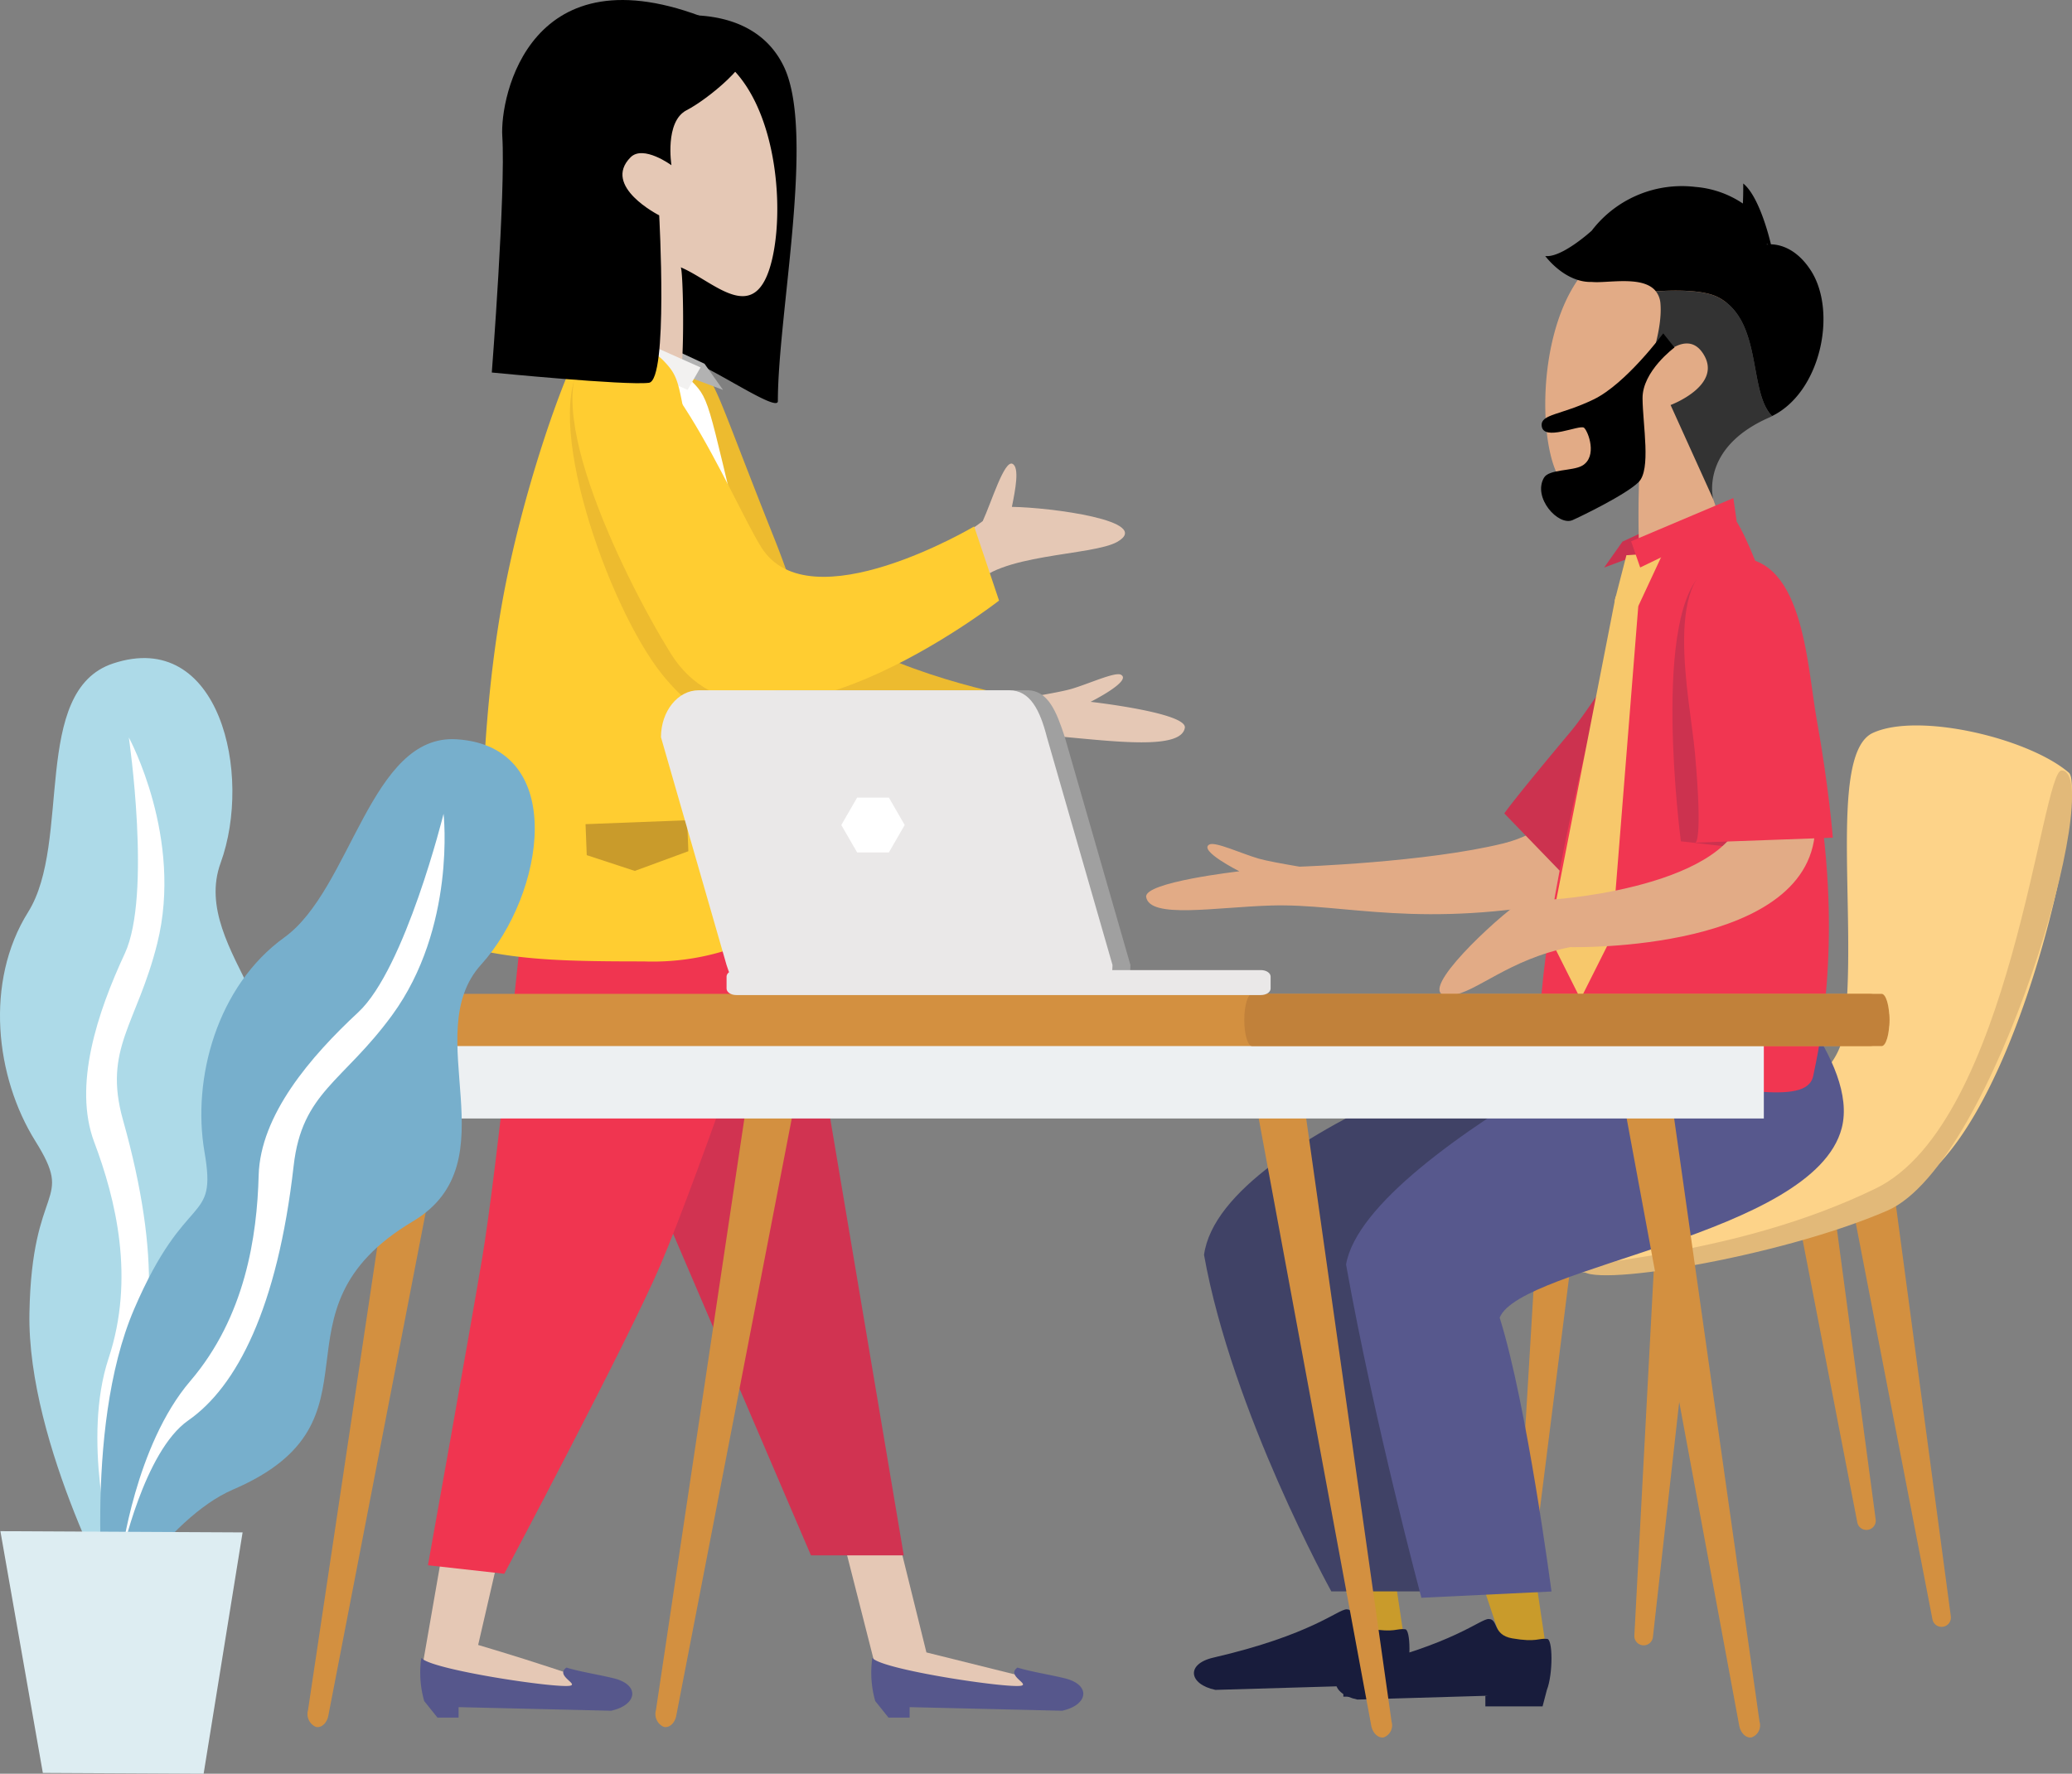 <svg xmlns="http://www.w3.org/2000/svg" width="215.583" height="184.594" viewBox="0 0 215.583 184.594"><rect x="0" y="0" width="215.583" height="184.594" fill="#808080" stroke="none"/><defs><style>.a{fill:#d39040;}.b{fill:#fdd389;}.c{fill:#e2b979;}.d{fill:#e5c8b5;}.e{fill:#edbb2f;}.f{fill:#b2b2b2;}.g{fill:#d13351;}.h{fill:#f03550;}.i{fill:#032247;}.j{fill:#fff;}.k{fill:#f2f1f0;}.l{fill:#ffcd31;}.m{fill:#c99b2b;}.n{fill:#56578c;}.o{fill:#cc324f;}.p{fill:#e2ab86;}.q{fill:#333;}.r{fill:#404266;}.s{fill:#181c3c;}.t{fill:#57588d;}.u{fill:#f13651;}.v{fill:#f7c86b;}.w{fill:#edf0f2;}.x{fill:#c1813a;}.y{fill:#addae8;}.z{fill:#77afcc;}.aa{fill:#ddedf2;}.ab{fill:#a0a0a0;}.ac{fill:#eae8e8;}</style></defs><g transform="translate(-538.819 -344.154)"><g transform="translate(696.219 419.653)"><path class="a" d="M1669.912,1112.651a.97.97,0,0,1-.8,1.114h0a.97.97,0,0,1-1.113-.8l-8.207-42.425c-.086-.529,1.515-1.231,2.044-1.317h0c.528-.087,2.27.069,2.357.6Z" transform="translate(-1624.341 -1019.964)"/><path class="a" d="M1624.459,1054.016a.968.968,0,0,1-.8,1.113h0a.969.969,0,0,1-1.113-.8l-8.207-42.424c-.086-.53,1.516-1.232,2.044-1.318h0c.528-.086,2.27.069,2.357.6Z" transform="translate(-1586.707 -971.416)"/><path class="a" d="M1529.187,1122.089a.969.969,0,0,1-1.046.887h0a.969.969,0,0,1-.886-1.046l2.291-43.151c.044-.534,1.768-.828,2.3-.784h0c.533.044,2.186.615,2.142,1.15Z" transform="translate(-1514.605 -1027.244)"/><path class="a" d="M1459.9,1075.341a.969.969,0,0,1-1.046.887h0a.969.969,0,0,1-.886-1.047l2.291-38.358c.044-.534,1.768-.829,2.3-.785h0c.533.044,2.186.615,2.142,1.151Z" transform="translate(-1457.24 -992.505)"/><path class="b" d="M1460.7,825.621s25.9.342,27.47-10.681-1.693-28.97,3.031-31.151,16.212.538,20.4,4.141c2,1.719-5.793,40.238-18.39,44.017s-32.354,11.372-36.306,6.312a17.475,17.475,0,0,1-3-6.013C1453.014,828.291,1455.715,825.808,1460.7,825.621Z" transform="translate(-1453.74 -783.009)"/><path class="c" d="M1495.692,862.127c0,2.148,20.411-1.14,31.749-6.059,11.25-4.881,22.871-45.8,18.128-45.807-2.1,0-5.251,36.646-19.332,43.5C1511.653,860.856,1495.692,861.245,1495.692,862.127Z" transform="translate(-1488.475 -805.573)"/></g><g transform="translate(582.532 344.154)"><path d="M923.841,353.556s8.985-1.734,12.285,5.153-.625,25.73-.625,34.815c0,1.1-5.536-2.625-8.507-3.96a80.328,80.328,0,0,1-6.82-4.767Z" transform="translate(-898.28 -351.777)"/><path class="d" d="M1133.974,758.732l-.061-3.581s7.24-1.074,9.06-1.6,4.577-1.815,5.191-1.487c1.2.639-3.157,2.82-3.157,2.82s10.071,1.135,9.805,2.709c-.394,2.313-7.3,1.409-13.151.888A51.13,51.13,0,0,0,1133.974,758.732Z" transform="translate(-1075.248 -681.843)"/><path class="e" d="M948.461,589.325l1.289-6.141s-13.5-2.473-20.011-7.75c-12.707-10.3-13.436-33.047-20.029-29.934-7.179,3.389,2.892,28.263,7.278,36.843C924.657,597.351,948.461,589.325,948.461,589.325Z" transform="translate(-887.541 -510.622)"/><path class="e" d="M891.1,548.315c-1.561,4.306-3.262,18.487-3.179,29.748.13,17.4.048,32.493,0,33.888a91.976,91.976,0,0,0,18.7-1.713,28.75,28.75,0,0,0,11.023-4.226c-1.42-5.628-3.373-22.515-9.207-37.137-6.594-16.53-5.989-16.585-8.7-18.519C897.467,548.738,891.585,546.978,891.1,548.315Z" transform="translate(-871.573 -512.801)"/><path class="f" d="M914.537,542.91l1.925,2.723L904.073,541l.937-2.515Z" transform="translate(-884.949 -505.057)"/><path class="d" d="M1055.475,1279.383l2.741,11.079,14.106,3.512-.686,1.539-18.041-.888-3.878-15.243Z" transform="translate(-1005.539 -1118.49)"/><path class="g" d="M884.034,881.312l11.69,69.458h-9.658l-29.755-69.458Z" transform="translate(-845.404 -788.901)"/><path class="d" d="M796.689,1275.216l-2.15,12.353.805,3.851s18.162,1.551,19.692-.445c.651-.848-14.74-5.384-14.74-5.384l2.574-11.152Z" transform="translate(-794.259 -1114.396)"/><path class="h" d="M807.613,892.456s-2.771,27.335-4.336,36.635c-1.358,8.064-5.638,31.938-5.638,31.938l7.942.885s12.834-24.162,16.23-32.09c4.043-9.436,13.525-37.368,13.525-37.368Z" transform="translate(-796.826 -798.128)"/><path class="d" d="M896.569,387.9c-1.576-2.757-4.089-4.695-3.915-8.117a9.785,9.785,0,0,1,3.239-6.689,8.467,8.467,0,0,1,7-2.038c8.565,1.437,10.336,15.371,8.716,22.262-1.7,7.214-5.985,2.3-9.512.829.236.1.427,8.2,0,11.49-3.2-.505-6.848-1.279-10.054-1.738a49.86,49.86,0,0,0,4.828-16" transform="translate(-874.988 -366.329)"/><path class="i" d="M890.791,844l5,1.641,5.573-2.05-.124-3.224-10.574.408Z" transform="translate(-873.85 -755.002)"/><path class="j" d="M855.021,556.448c-2.485,3.944-6.18,15.463-8.305,26.547-3.285,17.13-.454,29.275.088,31.913.7,3.409,9.232.716,17.284.716,5.839,0,11.417.865,11.521-2.7.235-7.92-1.876-20.023-5.572-35.186-4.229-17.35-3.609-16.534-6.073-18.935C861.9,556.8,855.791,555.224,855.021,556.448Z" transform="translate(-836.165 -519.57)"/><path class="i" d="M945.99,699.96a1.588,1.588,0,1,0,1.452-1.714A1.588,1.588,0,0,0,945.99,699.96Z" transform="translate(-919.65 -637.325)"/><path class="i" d="M949.861,746.9a1.588,1.588,0,1,0,1.453-1.714A1.588,1.588,0,0,0,949.861,746.9Z" transform="translate(-922.855 -676.188)"/><path class="k" d="M906.052,543.295l-1.348,2.338L894.322,541l.937-2.515Z" transform="translate(-876.876 -505.057)"/><path class="l" d="M840.508,546.327c-2.328,3.944-6.631,16.416-8.623,27.5-3.078,17.129-1.922,34.939-2.23,36.3,4.813,1.016,9.4,1.128,16.943,1.128a25.607,25.607,0,0,0,11-2.042c.586-5.763-.393-25.477-3.857-40.641-3.962-17.349-2.762-17.42-5.071-19.82C846.737,546.745,841.231,545.1,840.508,546.327Z" transform="translate(-823.334 -511.198)"/><path class="m" d="M955.975,789.873a1.589,1.589,0,1,0,1.453-1.714A1.588,1.588,0,0,0,955.975,789.873Z" transform="translate(-927.917 -711.769)"/><path class="m" d="M893.077,844l5,1.641,5.573-2.05-.124-3.224-10.574.408Z" transform="translate(-875.742 -755.002)"/><path class="d" d="M1114.66,630.572c.891-1.916,2.236-6.376,3.095-5.962.754.363.3,2.715-.061,4.48,4.035.056,14.72,1.459,10.989,3.629-2.576,1.5-12.71,1.21-15.012,4.724-1.187-.482-1.655-4.022-2.787-4.62C1110.221,633.876,1114.66,630.572,1114.66,630.572Z" transform="translate(-1056.125 -576.339)"/><path class="e" d="M884.957,562.523c-1.383,7.156,2.608,15.127,7.481,23.536,3.273,5.647,3.946,7.457,8.421,11.287l.421,3.694s-4.169-.859-8.212-5.915C887.43,588.074,880.38,568,884.957,562.523Z" transform="translate(-867.903 -524.956)"/><path class="l" d="M929.412,578.174l-2.59-7.716s-17.115,10.17-22.136,2.185c-3.122-4.965-10.946-24.526-17.263-20.886-6.879,3.962,2.732,23.682,7.8,31.876C904.093,597.963,929.412,578.174,929.412,578.174Z" transform="translate(-869.179 -515.67)"/><path d="M858.827,346.165s3.41.88,4.07,2.64-4.219,5.711-6.38,6.82c-2.3,1.178-1.576,5.726-1.576,5.726s-2.931-2.155-4.254-.825c-3.006,3.025,2.979,6.038,2.979,6.038s.954,17.177-1.071,17.429c-2.4.3-16.345-1.071-16.345-1.071s1.453-18.819,1.091-24.6C837.084,354.235,840.2,338.673,858.827,346.165Z" transform="translate(-828.793 -344.154)"/><path class="n" d="M808.514,1349.938c.883-.181-1.584-1.072-.376-1.888,1.342.42,3.1.682,4.858,1.1,2.844.673,2.512,2.8-.216,3.39l-15.867-.374v1.089h-2.2l-1.379-1.723a10.777,10.777,0,0,1-.3-4.5C793.893,1348.25,807.086,1350.231,808.514,1349.938Z" transform="translate(-792.911 -1174.5)"/><path class="n" d="M1081.293,1349.938c.882-.181-1.585-1.072-.376-1.888,1.342.42,3.1.682,4.858,1.1,2.844.673,2.512,2.8-.216,3.39l-15.867-.374v1.089h-2.2l-1.379-1.723a10.777,10.777,0,0,1-.3-4.5C1066.672,1348.25,1079.864,1350.231,1081.293,1349.938Z" transform="translate(-1018.762 -1174.5)"/></g><g transform="translate(658.069 363.255)"><path class="o" d="M1510.917,650.722l-1.906,2.7,12.263-4.582-.927-2.489Z" transform="translate(-1461.354 -613.458)"/><path class="p" d="M1293.87,675.949c-6.942-5.035-8.975,26.365-24.7,30.239-8.056,1.985-21.223,2.425-21.223,2.425h0c-1.742-.294-3.476-.614-4.241-.836-1.8-.522-4.53-1.8-5.138-1.472-1.187.632,3.125,2.79,3.125,2.79s-9.969,1.124-9.7,2.681c.388,2.29,7.2,1.052,13.016.879,7.78-.231,15.378,2.521,31.4-.586C1285.771,710.253,1300.231,680.562,1293.87,675.949Z" transform="translate(-1231.988 -637.517)"/><path class="o" d="M1457.929,728.706l-9.324-9.647s.894-1.344,6.893-8.5c3.729-4.448,11.66-19.461,17.365-15.042,6.213,4.812-2.8,16.326-5.973,21.58A77.486,77.486,0,0,1,1457.929,728.706Z" transform="translate(-1411.339 -653.506)"/><path class="p" d="M1488.805,506.873c1.561-2.729,4.048-4.648,3.875-8.034a9.687,9.687,0,0,0-3.206-6.621,8.382,8.382,0,0,0-6.927-2.018c-8.479,1.422-10.232,15.215-8.628,22.036,1.678,7.14,5.925,2.277,9.415.821-.233.1-.422,8.121,0,11.373,3.165-.5,6.778-1.266,9.951-1.721a49.365,49.365,0,0,1-4.779-15.835" transform="translate(-1431.855 -484.08)"/><g transform="translate(41.529 0)"><path class="q" d="M1541.848,520.693c-1.483-.792-4.362-.788-6.525-.646a2.371,2.371,0,0,1,.477,1.318c.242,2.988-1.509,7.245-1.509,7.245s3.84-5.358,5.952-2.072-3.391,5.339-3.391,5.339l4.436,9.8s-1.446-5.326,5.853-8.511c.091-.039.179-.084.268-.128C1544.912,530.468,1546.463,523.159,1541.848,520.693Z" transform="translate(-1523.813 -508.827)"/><path d="M1501,464.206c-1.54-2.367-3.336-2.685-4.137-2.7-.179-.761-1.239-5.007-2.884-6.33,0,0,.017,1.006-.036,2.084a10.3,10.3,0,0,0-4.944-1.728,11.806,11.806,0,0,0-10.542,4.247c-.084.1-.161.2-.239.306h0s-3.127,2.856-4.837,2.638c0,0,2.021,2.776,4.834,2.7a7.178,7.178,0,0,0,.782.016c1.862-.051,4.751-.491,5.894.956,2.162-.143,5.042-.147,6.525.645,4.615,2.466,3.064,9.775,5.561,12.34C1502.065,476.9,1503.787,468.489,1501,464.206Zm-4.563-2.731.132.046c-.082.007-.129.014-.129.014S1496.442,461.515,1496.438,461.474Z" transform="translate(-1473.383 -455.18)"/></g><path d="M1484.732,547.288l-1.17-1.471s-3.867,5.242-7.242,6.875-5.5,1.512-5.408,2.722c.127,1.724,3.975-.147,4.41.227s1.433,3.009-.2,3.95c-.983.566-3.446.348-3.968,1.247-1.207,2.081,1.5,5.066,2.975,4.413.814-.361,5.566-2.651,6.873-3.957s.435-5.88.407-8.711S1484.732,547.288,1484.732,547.288Z" transform="translate(-1429.759 -530.224)"/><path class="m" d="M1339.416,1253.846l4.169,12.46,4.1-1.169-2.069-13.9Z" transform="translate(-1320.934 -1114.288)"/><path class="r" d="M1307.677,959.794l17.624,11.741s-40.152,13.066-42.312,18.472c2.837,9.022,8.953,29.494,8.953,29.494H1280.25s-10.323-18.677-13.244-35.023C1268.825,971.29,1307.677,959.794,1307.677,959.794Z" transform="translate(-1260.982 -872.982)"/><path class="s" d="M1282.827,1319.781c-.812-.1-1.088.381-3.593-.055-2.07-.36-1.428-2.006-2.45-2.015-.876-.026-3.643,2.661-13.882,5.028-2.883.666-2.547,2.776.219,3.356l13.626-.4-.311.03v1.078h5.952l.446-1.7C1283.484,1323.453,1283.469,1319.682,1282.827,1319.781Z" transform="translate(-1255.916 -1169.325)"/><path class="m" d="M1425.3,1259.7l4.17,12.459,4.1-1.169-2.068-13.9Z" transform="translate(-1392.046 -1119.132)"/><path class="t" d="M1396.416,929.582s9.849,9.815,8.052,16.694c-2.919,11.168-33.429,14.317-35.588,19.723,2.837,9.022,5.391,28.5,5.391,28.5l-13.537.651s-4.917-18.338-7.838-34.684C1355.038,948.111,1396.416,929.582,1396.416,929.582Z" transform="translate(-1332.095 -847.967)"/><path class="s" d="M1368.716,1325.636c-.811-.1-1.088.381-3.593-.055-2.07-.36-1.428-2.007-2.45-2.014-.877-.027-3.644,2.66-13.883,5.028-2.883.666-2.547,2.776.219,3.356l13.626-.4-.31.03v1.078h5.952l.446-1.705C1369.373,1329.307,1369.359,1325.536,1368.716,1325.636Z" transform="translate(-1327.029 -1174.173)"/><path class="u" d="M1490.061,656.672c2.459,3.9,6.046,15.3,8.15,26.27,3.251,16.955.45,28.977-.087,31.587-.694,3.376-9.137.71-17.107.71-5.78,0-11.3.857-11.405-2.669-.232-7.839,1.857-19.819,5.516-34.828,4.186-17.173,3.573-16.366,6.012-18.743C1483.179,657.012,1489.3,655.459,1490.061,656.672Z" transform="translate(-1428.717 -621.654)"/><g transform="translate(41.932 38.432)"><path class="v" d="M1516.51,678.819l-1.237,4.8,2.47.505,2.587-5.553Z" transform="translate(-1508.469 -678.572)"/><path class="v" d="M1482.645,704.948l-6.919,35.392,3.267,6.507,3.266-6.507,2.785-34.921Z" transform="translate(-1475.726 -700.411)"/></g><path class="u" d="M1525.309,649.967l.943,2.723,10.035-4.85-.343-2.373Z" transform="translate(-1474.847 -612.731)"/><path class="o" d="M1553.821,689c-3.306,6.412,2.579,28.832,2.579,28.832l-5.234-.6S1547.949,692.925,1553.821,689Z" transform="translate(-1495.527 -648.776)"/><path class="p" d="M1448.48,711.049c-.1-9.538-.508-26.824-7.286-27.325-7.2-.531-.465,18.619-.046,24.408.676,9.313-19.557,10.741-19.557,10.741v0c-.616.049-1.037.077-1.037.077-1.833-1.006-5.521-3.775-5.963-2.941-.389.73,1.355,2.338,2.674,3.537-3.185,2.409-10.885,9.791-6.637,9.334,2.571-.277,5.971-3.746,12.357-5.013C1423.11,723.876,1448.618,724.459,1448.48,711.049Z" transform="translate(-1378.862 -644.398)"/><path class="u" d="M1572.827,710.707l-14.3.518s.786.006-.043-9.294c-.516-5.781-3.661-19.378,3.5-20.3,7.8-1,8.117,10.981,9.178,16.847C1572.415,705.436,1572.827,710.707,1572.827,710.707Z" transform="translate(-1501.378 -642.628)"/></g><g transform="translate(563.229 447.588)"><path class="a" d="M1534.93,1066.643a1.328,1.328,0,0,1-.827,1.634h0c-.588.1-1.171-.479-1.3-1.286l-12-64.763c-.132-.807,1.622-1.763,2.211-1.86h0c.588-.1,2.555.253,2.687,1.06Z" transform="translate(-1376.267 -990.895)"/><path class="a" d="M1312.389,1066.643a1.329,1.329,0,0,1-.827,1.634h0c-.588.1-1.171-.479-1.3-1.286l-12-64.763c-.132-.807,1.622-1.763,2.211-1.86h0c.588-.1,2.554.253,2.687,1.06Z" transform="translate(-1192.011 -990.895)"/><path class="a" d="M724.949,1057.54a1.461,1.461,0,0,0,.811,1.732h0c.586.145,1.174-.4,1.313-1.208l12.6-65.146c.139-.813-1.6-1.93-2.19-2.075h0c-.587-.145-2.554.055-2.693.868Z" transform="translate(-717.313 -982.986)"/><path class="a" d="M935.379,1057.54a1.46,1.46,0,0,0,.811,1.732h0c.586.145,1.174-.4,1.313-1.208L950.1,992.917c.14-.813-1.6-1.93-2.19-2.075h0c-.586-.145-2.553.055-2.694.868Z" transform="translate(-891.542 -982.986)"/><rect class="w" width="150.796" height="7.649" transform="translate(8.313 5.321)"/><path class="a" d="M852.881,948.1c0,1.5-.933,2.718-2.083,2.718H682.789c-1.151,0-2.083-1.216-2.083-2.718h0c0-1.5.933-2.717,2.083-2.717H850.8c1.15,0,2.083,1.218,2.083,2.717Z" transform="translate(-680.705 -945.383)"/><path class="x" d="M1358.453,948.1c0,1.5-.363,2.718-.812,2.718h-65.5c-.449,0-.812-1.216-.812-2.718h0c0-1.5.363-2.717.812-2.717h65.5c.449,0,.812,1.218.812,2.717Z" transform="translate(-1186.277 -945.383)"/></g><g transform="translate(538.819 412.64)"><g transform="translate(0)"><path class="y" d="M541.881,810.416c.244-13.738,4.754-11.28.613-17.91s-5.307-16.549-.748-23.83.282-23.026,8.828-25.869c11.1-3.694,14.549,11.553,11.2,20.754s10.785,17.784,3.512,27.431c-11.04,14.643,5.986,19.922-6.777,32.9-5.4,5.49-7.047,17.877-7.047,17.877S541.638,824.154,541.881,810.416Z" transform="translate(-538.819 -742.241)"/><path class="j" d="M595.361,790.295s2.391,16.428-.42,22.48c-2.844,6.12-5.4,13.744-3.178,19.642s4.266,14.127,1.49,22.493.273,19.663.273,19.663-1.982-11.073,1.079-15.788c3.335-5.141,4.19-14.31.146-28.686-2.088-7.425,1.47-9.984,3.562-18.355C601.061,800.746,595.361,790.295,595.361,790.295Z" transform="translate(-581.955 -782.028)"/></g><g transform="translate(10.429 8.438)"><path class="z" d="M602.962,850.623c5.414-12.629,8.661-8.65,7.331-16.353s1.335-17.327,8.306-22.349,8.956-21.213,17.943-20.619c11.674.772,9.11,16.193,2.532,23.446s3.271,20.54-7.107,26.727c-15.751,9.391-1.98,20.707-18.7,27.906-7.071,3.044-13.277,13.892-13.277,13.892S597.548,863.252,602.962,850.623Z" transform="translate(-599.442 -791.286)"/><path class="j" d="M645.736,836.457s-3.99,16.116-8.879,20.656c-4.945,4.594-10.194,10.687-10.361,16.989s-1.384,14.691-7.115,21.39-7.172,18.31-7.172,18.31,2.346-11,6.961-14.211c5.03-3.5,9.284-11.668,10.968-26.508.87-7.662,5.132-8.689,10.229-15.649C647.067,848.287,645.736,836.457,645.736,836.457Z" transform="translate(-610.013 -828.686)"/></g><path class="aa" d="M560.2,1295.669l-16.73-.086-4.416-25.155,25.2.128Z" transform="translate(-539.013 -1179.56)"/></g><g transform="translate(607.59 415.992)"><path class="ab" d="M996.387,790.322c0,2.7-1.752,3.025-3.914,3.025H960.146c-2.163,0-2.857-.558-3.916-3.025l-6.825-23.711c0-2.7,8.578-4.885,10.741-4.885h25.5c2.163,0,3.043,2.2,3.914,4.885Z" transform="translate(-947.54 -761.726)"/><path class="ac" d="M985.548,790.322c0,2.7-1.752,3.025-3.915,3.025H949.306c-2.163,0-2.905.1-3.916-3.025l-6.824-23.711c0-2.7,1.753-4.885,3.915-4.885h32.327c2.163,0,3.193,2.058,3.915,4.885Z" transform="translate(-938.566 -761.726)"/><path class="ac" d="M1034.841,932.93c0,.373-.453.675-1.011.675H979.245c-.558,0-1.01-.3-1.01-.675v-1.248c0-.374.452-.675,1.01-.675h54.585c.558,0,1.011.3,1.011.675Z" transform="translate(-971.41 -901.885)"/><path class="j" d="M1049.271,832.358l-1.648-2.855,1.648-2.856h3.3l1.648,2.856-1.648,2.855Z" transform="translate(-1028.86 -815.479)"/></g></g></svg>